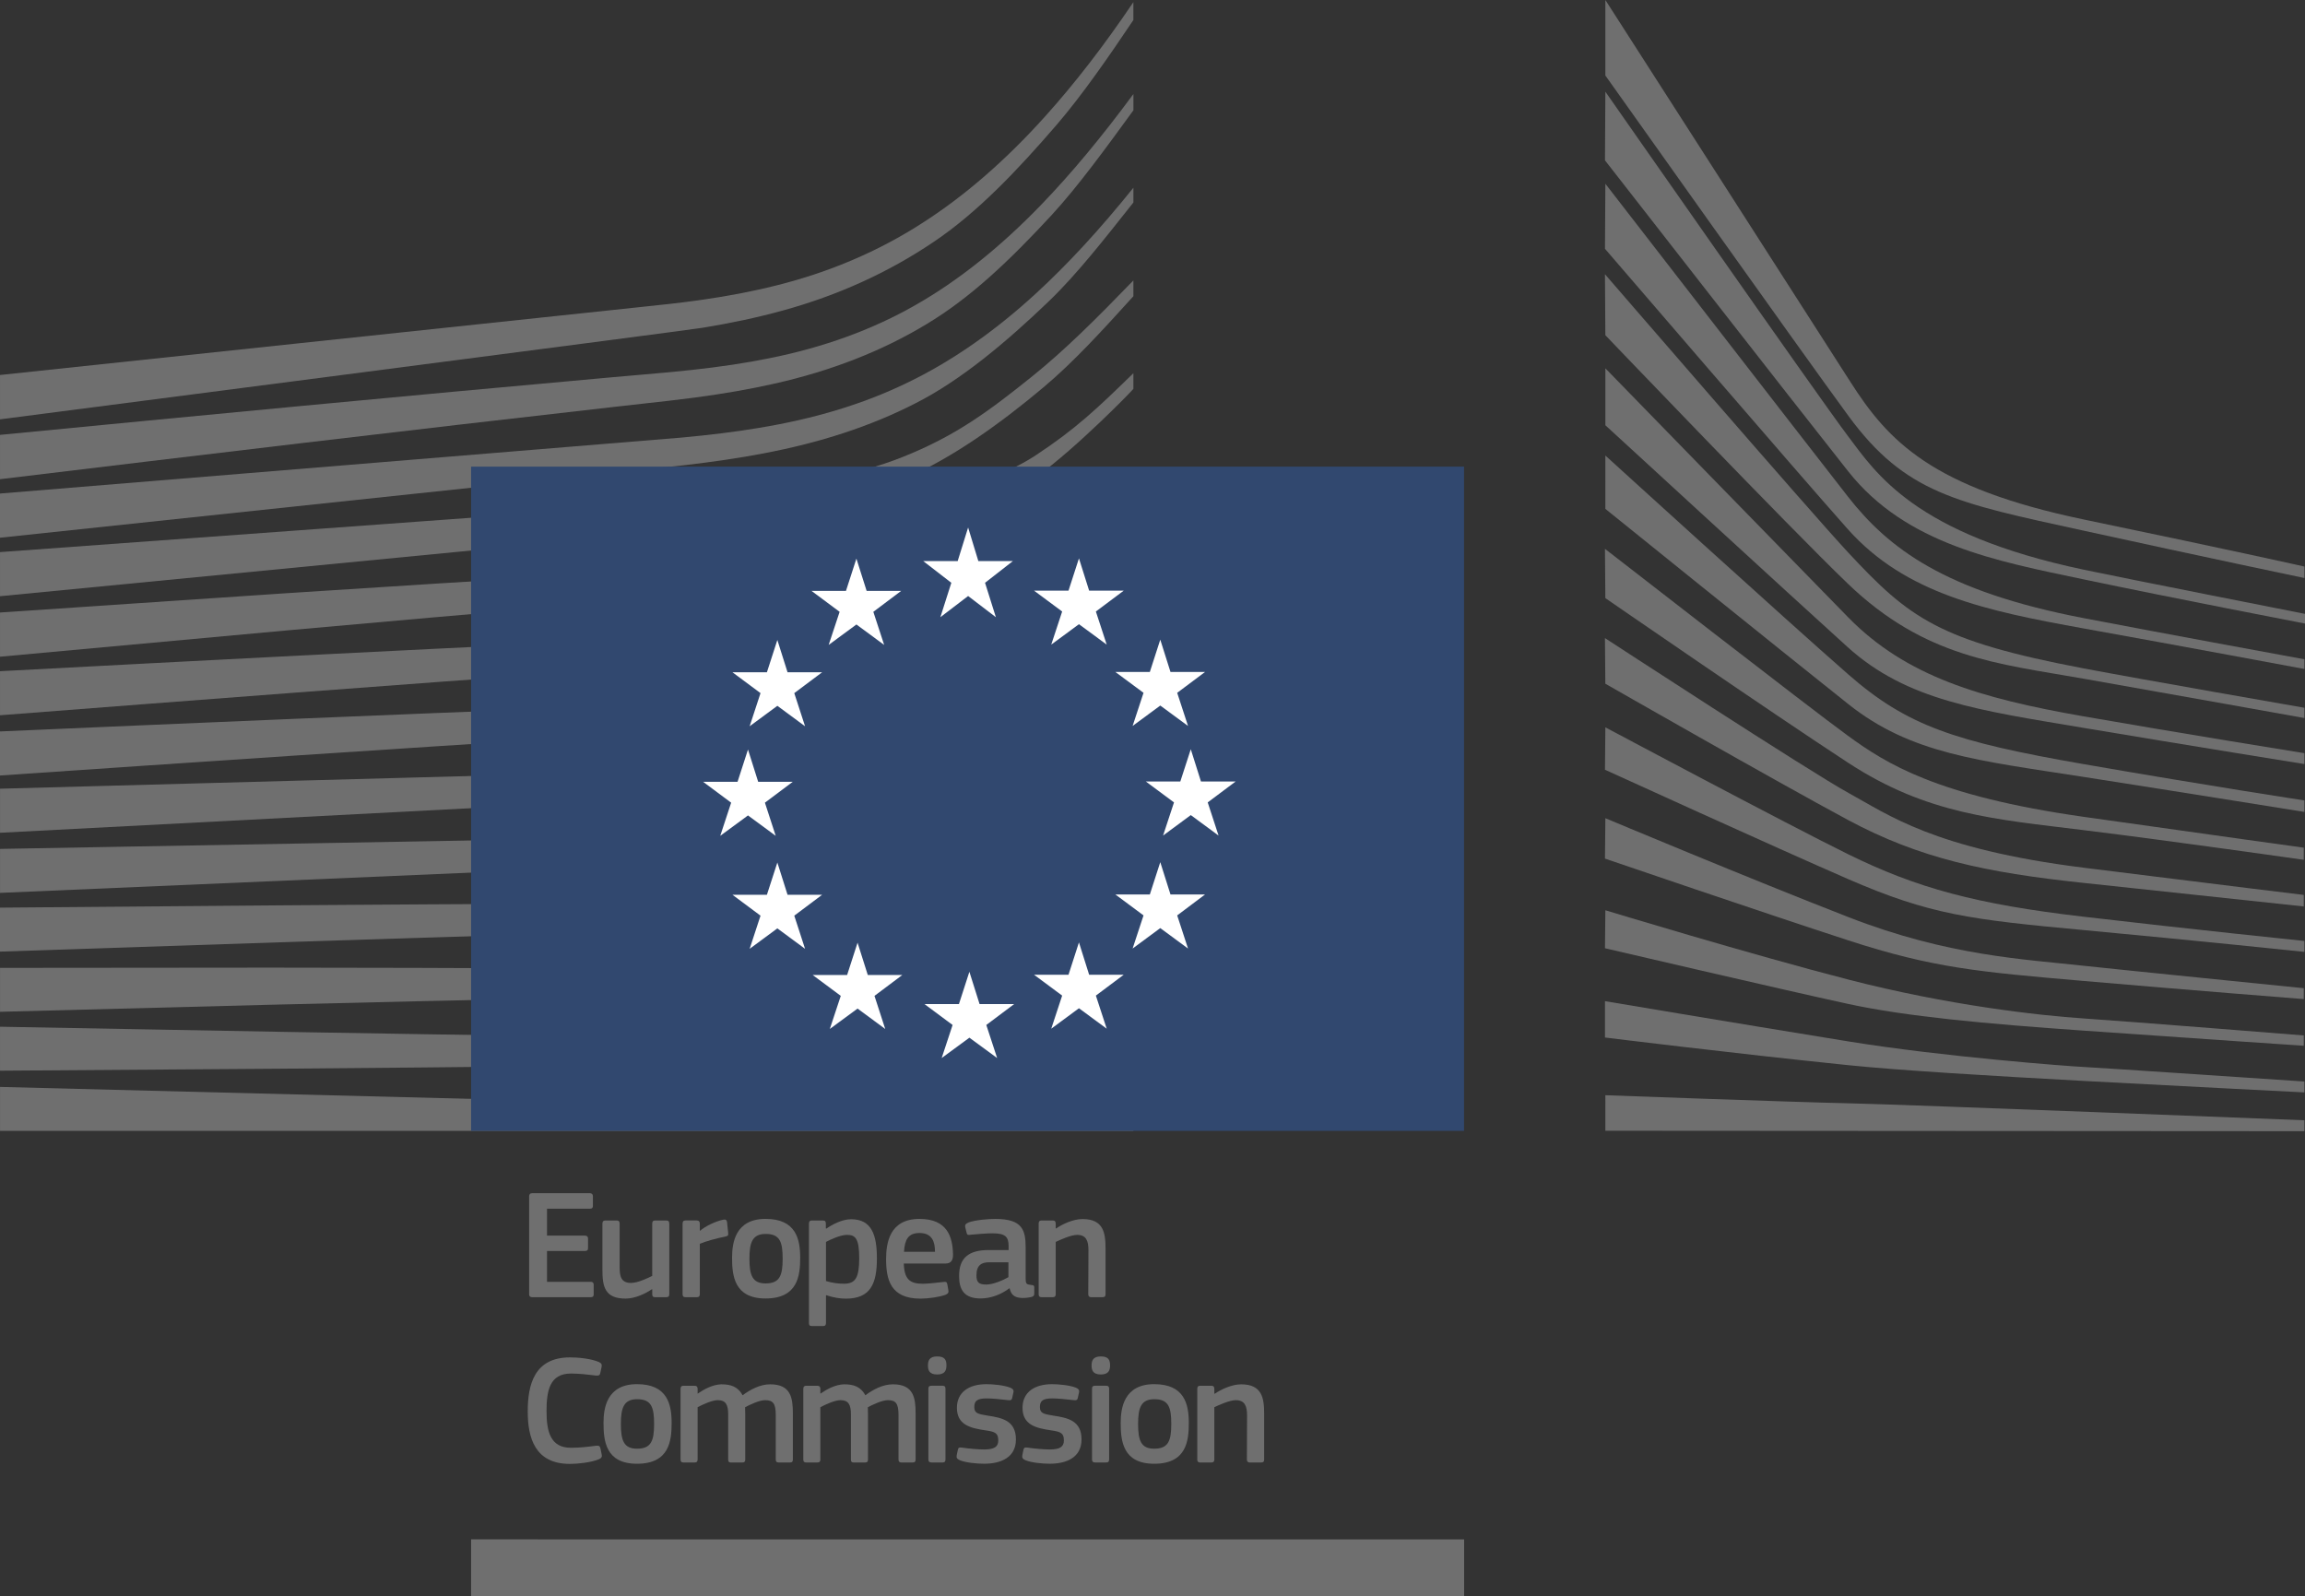 <?xml version="1.0" encoding="UTF-8" standalone="no"?>
<svg
   version="1.1"
   width="300"
   height="207.724"
   id="svg15656"
   sodipodi:docname="european_commission_grey.svg"
   inkscape:version="1.1.2 (0a00cf5339, 2022-02-04)"
   inkscape:export-filename="/home/viktor/rasinstitute/websites/ras_institute_website/static/images/logos/european_commission.png"
   inkscape:export-xdpi="63.777077"
   inkscape:export-ydpi="63.777077"
   xmlns:inkscape="http://www.inkscape.org/namespaces/inkscape"
   xmlns:sodipodi="http://sodipodi.sourceforge.net/DTD/sodipodi-0.dtd"
   xmlns="http://www.w3.org/2000/svg"
   xmlns:svg="http://www.w3.org/2000/svg"
   xmlns:rdf="http://www.w3.org/1999/02/22-rdf-syntax-ns#"
   xmlns:cc="http://creativecommons.org/ns#"
   xmlns:dc="http://purl.org/dc/elements/1.1/">
  <rect width="100%" height="100%" fill="#333333" stroke="none"/>
  <sodipodi:namedview
     pagecolor="#ffffff"
     bordercolor="#666666"
     borderopacity="1"
     objecttolerance="10"
     gridtolerance="10"
     guidetolerance="10"
     inkscape:pageopacity="0"
     inkscape:pageshadow="2"
     inkscape:window-width="3766"
     inkscape:window-height="2096"
     id="namedview66"
     showgrid="false"
     inkscape:zoom="3.6514148"
     inkscape:cx="138.43949"
     inkscape:cy="125.84163"
     inkscape:window-x="0"
     inkscape:window-y="0"
     inkscape:window-maximized="1"
     inkscape:current-layer="svg15656"
     inkscape:document-rotation="0"
     inkscape:pagecheckerboard="0" />
  <defs
     id="defs15658" />
  <path
     d="m 0.003,54.577 c 0,0 88.885,-11.503 91.393,-11.91 3.849,-0.628 7.263,-1.364 10.45,-2.242 7.189,-1.97 13.807,-4.976 19.665,-8.938 5.621,-3.764 10.846,-9.244 16.026,-15.256 3.289,-3.827 6.748,-8.814 9.974,-13.625 V 0.279 c -3.827,5.666 -7.597,10.552 -11.474,14.859 -5.14,5.723 -10.529,10.399 -16.026,13.908 -5.672,3.657 -12.052,6.38 -18.975,8.106 -3.102,0.781 -6.419,1.415 -10.155,1.936 -2.457,0.345 -4.993,0.611 -7.444,0.866 -0.979,0.108 -83.434,8.853 -83.434,8.853 z"
     id="path5555"
     style="fill:#7e7e7e;fill-opacity:0.8;fill-rule:nonzero;stroke:none;stroke-width:4.529" />
  <path
     d="m 119.2,39.674 c -5.565,3.198 -11.989,5.542 -19.099,6.957 -3.034,0.617 -6.346,1.115 -10.116,1.523 -2.219,0.243 -4.449,0.436 -6.685,0.628 -1.206,0.102 -2.411,0.209 -3.617,0.317 -27.24,2.445 -54.338,5.044 -79.681,7.5 v 5.768 C 25.543,59.289 52.833,56.023 80.062,52.943 c 1.211,-0.141 2.423,-0.277 3.634,-0.408 2.23,-0.244 4.466,-0.492 6.702,-0.787 3.878,-0.515 7.268,-1.11 10.365,-1.811 7.387,-1.653 14.056,-4.257 19.824,-7.75 5.729,-3.436 10.789,-8.253 16.235,-14.141 3.391,-3.663 7.161,-8.836 10.693,-13.693 v -2.117 c -4.161,5.638 -8.106,10.376 -12.006,14.418 -5.315,5.508 -10.801,9.884 -16.309,13.02"
     id="path5559"
     style="fill:#7e7e7e;fill-opacity:0.8;fill-rule:nonzero;stroke:none;stroke-width:4.529" />
  <path
     d="m 134.755,38.262 c -5.423,4.976 -11.084,8.887 -16.829,11.627 -5.621,2.712 -11.905,4.614 -19.224,5.814 -3.017,0.504 -6.3,0.911 -10.031,1.251 L 0.001,64.234 v 5.751 L 78.821,61.624 89.016,60.554 c 3.844,-0.447 7.195,-0.945 10.24,-1.523 7.58,-1.432 14.084,-3.566 19.875,-6.533 5.921,-2.995 11.837,-7.976 17.339,-13.252 3.691,-3.538 7.246,-8.106 11.044,-12.895 V 24.433 c -4.387,5.457 -8.576,9.997 -12.759,13.829"
     id="path5563"
     style="fill:#7e7e7e;fill-opacity:0.8;fill-rule:nonzero;stroke:none;stroke-width:4.529" />
  <path
     d="m 113.315,68.137 c -5.163,2.887 -9.023,4.551 -16.394,5.321 -4.455,0.481 -9.035,0.708 -13.467,0.928 -2.14,0.107 -4.285,0.215 -6.431,0.351 -13.393,0.764 -26.549,1.613 -39.971,2.485 L 0.003,79.719 V 85.471 L 37.427,82.04 C 49.518,80.953 63.568,79.702 77.284,78.581 l 9.974,-0.77 c 3.895,-0.3 7.087,-0.617 10.042,-1.002 7.585,-0.979 14.067,-2.513 19.807,-4.681 6.182,-2.31 12.012,-5.899 17.848,-10.121 5.264,-3.804 12.55,-11.305 12.556,-11.401 v -2.032 c -4.761,4.642 -7.5,7.251 -12.714,10.687 -6.232,4.104 -16.852,6.289 -21.483,8.876"
     id="path5567"
     style="fill:#7e7e7e;fill-opacity:0.8;fill-rule:nonzero;stroke:none;stroke-width:4.529" />
  <path
     d="m 115.2,79.071 c -5.593,1.642 -11.888,2.751 -19.247,3.391 -2.983,0.26 -6.199,0.459 -9.833,0.606 l -9.918,0.436 C 51.561,84.646 27.033,85.925 0.003,87.358 V 93.092 C 25.828,91.094 51.131,89.152 76.429,87.352 l 9.884,-0.674 c 3.821,-0.255 6.985,-0.526 9.963,-0.86 7.54,-0.843 13.993,-2.145 19.722,-3.98 6.346,-2.01 12.533,-4.925 18.386,-8.661 4.319,-2.751 8.644,-6.034 13.127,-9.946 v -0.102 c -4.942,4.217 -9.652,5.157 -14.344,7.987 -5.751,3.487 -11.797,6.159 -17.967,7.953"
     id="path5571"
     style="fill:#7e7e7e;fill-opacity:0.8;fill-rule:nonzero;stroke:none;stroke-width:4.529" />
  <path
     d="m 114.285,88.602 c -5.632,1.319 -11.74,2.162 -19.218,2.666 -2.881,0.192 -5.983,0.334 -9.759,0.453 l -9.821,0.351 C 50.737,93.006 25.643,94.082 -4.069257e-5,95.197 v 5.734 C 25.479,99.193 50.471,97.501 75.679,95.927 l 9.799,-0.589 c 3.844,-0.221 6.974,-0.442 9.855,-0.708 7.614,-0.702 13.846,-1.727 19.609,-3.215 6.465,-1.664 12.748,-4.11 18.675,-7.257 4.585,-2.428 9.159,-5.349 13.897,-8.87 v -2.451 c -5.123,3.696 -10.037,6.714 -14.95,9.17 -5.825,2.915 -11.972,5.134 -18.279,6.595"
     id="path5575"
     style="fill:#7e7e7e;fill-opacity:0.8;fill-rule:nonzero;stroke:none;stroke-width:4.529" />
  <path
     d="m 113.446,97.947 c -5.655,1.036 -11.74,1.698 -19.162,2.077 -2.791,0.147 -5.78,0.249 -9.686,0.34 l -84.594,2.287 v 5.734 l 75.011,-3.917 9.72,-0.492 c 3.793,-0.181 6.895,-0.362 9.765,-0.583 7.523,-0.577 13.71,-1.404 19.473,-2.61 6.544,-1.359 12.895,-3.34 18.873,-5.887 4.817,-2.044 9.64,-4.534 14.667,-7.563 V 85.03 c -5.366,3.125 -10.472,5.627 -15.544,7.636 -5.893,2.344 -12.125,4.121 -18.522,5.281"
     id="path5579"
     style="fill:#7e7e7e;fill-opacity:0.8;fill-rule:nonzero;stroke:none;stroke-width:4.529" />
  <path
     d="m 112.782,107.333 c -10.382,1.387 -21.064,1.545 -31.4,1.698 -2.366,0.032 -4.738,0.068 -7.104,0.119 l -74.275,1.336 v 5.723 L 74.408,113.005 c 2.355,-0.107 4.721,-0.204 7.087,-0.294 10.404,-0.419 21.166,-0.849 31.689,-2.519 6.657,-1.047 13.065,-2.604 19.048,-4.614 4.953,-1.659 10.082,-3.804 15.278,-6.34 v -2.196 c -5.463,2.542 -10.835,4.659 -15.992,6.244 -5.91,1.823 -12.21,3.187 -18.737,4.047"
     id="path5583"
     style="fill:#7e7e7e;fill-opacity:0.8;fill-rule:nonzero;stroke:none;stroke-width:4.529" />
  <path
     d="m 112.192,116.777 c -9.725,0.804 -19.677,0.804 -29.306,0.804 -2.995,0 -5.989,0 -8.984,0.023 -24.607,0.108 -49.016,0.312 -73.901,0.526 v 5.723 C 23.703,123.049 48.843,122.212 73.988,121.464 c 2.983,-0.102 5.966,-0.175 8.955,-0.255 9.68,-0.243 19.688,-0.492 29.515,-1.557 6.861,-0.736 13.11,-1.817 19.094,-3.295 5.219,-1.285 10.58,-2.995 15.963,-5.049 v -2.106 c -5.559,1.993 -11.095,3.623 -16.49,4.812 -5.927,1.308 -12.086,2.208 -18.833,2.762"
     id="path5587"
     style="fill:#7e7e7e;fill-opacity:0.8;fill-rule:nonzero;stroke:none;stroke-width:4.529" />
  <path
     d="m 111.816,126.088 c -4.053,0.159 -8.44,0.238 -13.416,0.238 -1.879,0 -3.764,-0.009 -5.638,-0.027 l -19.145,-0.232 c -13.059,-0.097 -26.073,-0.119 -38.284,-0.13 l -35.329,0.032 v 5.717 l 35.414,-0.923 c 12.165,-0.3 25.213,-0.611 38.238,-0.843 l 19.128,-0.255 c 5.248,-0.079 12.171,-0.238 19.184,-0.696 6.872,-0.447 13.127,-1.132 19.122,-2.089 5.395,-0.86 10.908,-2.021 16.422,-3.43 v -2.027 c -5.666,1.302 -11.299,2.349 -16.761,3.079 -5.961,0.798 -12.154,1.313 -18.935,1.585"
     id="path5591"
     style="fill:#7e7e7e;fill-opacity:0.8;fill-rule:nonzero;stroke:none;stroke-width:4.529" />
  <path
     d="M 92.54,135.084 73.463,134.88 C 49.122,134.535 24.809,134.094 0.003,133.629 v 5.723 C 23.677,139.2 48.754,139.018 73.48,138.741 l 19.088,-0.283 c 6.431,-0.113 12.731,-0.232 19.099,-0.442 13.116,-0.419 24.868,-1.342 35.844,-2.796 v -1.993 c -11.021,1.189 -22.785,1.811 -35.912,1.896 -6.346,0.057 -12.703,0.014 -19.06,-0.041"
     id="path5595"
     style="fill:#7e7e7e;fill-opacity:0.8;fill-rule:nonzero;stroke:none;stroke-width:4.529" />
  <path
     d="M 147.513,145.205 0.005,141.463 v 5.723 H 147.513 Z"
     id="path5599"
     style="fill:#7e7e7e;fill-opacity:0.8;fill-rule:nonzero;stroke:none;stroke-width:4.529" />
  <path
     d="m 134.231,49.073 c -5.604,4.5 -9.929,7.699 -16.79,10.421 -5.972,2.378 -12.386,3.346 -19.716,4.347 -4.715,0.662 -9.646,1.636 -14.356,1.953 -1.936,0.13 -3.872,0.255 -5.802,0.408 L 0.003,71.857 v 5.74 L 77.878,70.046 87.977,69.1 c 3.742,-0.357 7.07,-0.764 10.161,-1.268 7.546,-1.211 14.05,-3.057 19.881,-5.655 6.046,-2.666 12.165,-7.036 17.854,-11.82 3.866,-3.249 7.591,-7.336 11.639,-11.803 v -2.055 c -4.897,5.061 -8.961,9.108 -13.28,12.573"
     id="path5603"
     style="fill:#7e7e7e;fill-opacity:0.8;fill-rule:nonzero;stroke:none;stroke-width:4.529" />
  <path
     d="M 190.549,60.731 H 61.314 V 147.182 H 190.549 Z"
     id="path5607"
     style="fill:#31486f;fill-opacity:1;fill-rule:nonzero;stroke:none;stroke-width:4.529"
     inkscape:export-xdpi="200"
     inkscape:export-ydpi="200" />
  <path
     d="m 127.333,73.025 h 4.495 l -3.623,2.825 1.41,4.478 -3.612,-2.757 -3.612,2.757 1.427,-4.478 -3.657,-2.825 h 4.483 l 1.359,-4.37 z"
     id="path5611"
     style="fill:#ffffff;fill-opacity:1;fill-rule:nonzero;stroke:none;stroke-width:4.529" />
  <path
     d="m 127.492,130.678 h 4.506 l -3.629,2.723 1.41,4.302 -3.612,-2.649 -3.606,2.649 1.421,-4.302 -3.663,-2.723 h 4.489 l 1.359,-4.2 z"
     id="path5615"
     style="fill:#ffffff;fill-opacity:1;fill-rule:nonzero;stroke:none;stroke-width:4.529" />
  <path
     d="m 141.753,126.86 h 4.506 l -3.629,2.717 1.41,4.308 -3.612,-2.661 -3.606,2.661 1.421,-4.308 -3.663,-2.717 h 4.489 l 1.359,-4.206 z"
     id="path5619"
     style="fill:#ffffff;fill-opacity:1;fill-rule:nonzero;stroke:none;stroke-width:4.529" />
  <path
     d="m 141.753,76.871 h 4.506 l -3.629,2.717 1.41,4.308 -3.612,-2.655 -3.606,2.655 1.421,-4.308 -3.663,-2.717 h 4.489 l 1.359,-4.2 z"
     id="path5623"
     style="fill:#ffffff;fill-opacity:1;fill-rule:nonzero;stroke:none;stroke-width:4.529" />
  <path
     d="m 152.342,87.458 h 4.495 l -3.623,2.712 1.41,4.313 -3.612,-2.655 -3.6,2.655 1.421,-4.313 -3.663,-2.712 h 4.483 l 1.359,-4.206 z"
     id="path5627"
     style="fill:#ffffff;fill-opacity:1;fill-rule:nonzero;stroke:none;stroke-width:4.529" />
  <path
     d="m 152.342,116.417 h 4.495 l -3.623,2.723 1.41,4.313 -3.612,-2.661 -3.6,2.661 1.421,-4.313 -3.663,-2.723 h 4.483 l 1.359,-4.206 z"
     id="path5631"
     style="fill:#ffffff;fill-opacity:1;fill-rule:nonzero;stroke:none;stroke-width:4.529" />
  <path
     d="m 156.309,101.716 h 4.506 l -3.629,2.717 1.41,4.313 -3.612,-2.661 -3.606,2.661 1.421,-4.313 -3.663,-2.717 h 4.483 l 1.364,-4.2 z"
     id="path5635"
     style="fill:#ffffff;fill-opacity:1;fill-rule:nonzero;stroke:none;stroke-width:4.529" />
  <path
     d="m 112.794,76.906 h 4.495 l -3.623,2.723 1.41,4.308 -3.612,-2.661 -3.612,2.661 1.427,-4.308 -3.657,-2.723 h 4.483 l 1.359,-4.2 z"
     id="path5639"
     style="fill:#ffffff;fill-opacity:1;fill-rule:nonzero;stroke:none;stroke-width:4.529" />
  <path
     d="m 102.499,87.493 h 4.506 l -3.629,2.717 1.404,4.313 -3.606,-2.661 -3.606,2.661 1.415,-4.313 -3.657,-2.717 h 4.489 l 1.359,-4.2 z"
     id="path5643"
     style="fill:#ffffff;fill-opacity:1;fill-rule:nonzero;stroke:none;stroke-width:4.529" />
  <path
     d="m 98.678,101.752 h 4.5 l -3.623,2.717 1.404,4.314 -3.606,-2.655 -3.612,2.655 1.421,-4.314 -3.651,-2.717 h 4.483 l 1.359,-4.2 z"
     id="path5647"
     style="fill:#ffffff;fill-opacity:1;fill-rule:nonzero;stroke:none;stroke-width:4.529" />
  <path
     d="m 102.499,116.452 h 4.506 l -3.629,2.723 1.404,4.314 -3.606,-2.661 -3.606,2.661 1.415,-4.314 -3.657,-2.723 h 4.489 l 1.359,-4.195 z"
     id="path5651"
     style="fill:#ffffff;fill-opacity:1;fill-rule:nonzero;stroke:none;stroke-width:4.529" />
  <path
     d="m 112.944,126.896 h 4.495 l -3.623,2.717 1.398,4.308 -3.6,-2.655 -3.612,2.655 1.427,-4.308 -3.657,-2.717 h 4.483 l 1.359,-4.206 z"
     id="path5655"
     style="fill:#ffffff;fill-opacity:1;fill-rule:nonzero;stroke:none;stroke-width:4.529" />
  <path
     d="M 61.314,207.724 H 190.56 v -7.376 H 61.314 Z"
     id="path5657"
     style="fill:#7e7e7e;fill-opacity:0.8;fill-rule:nonzero;stroke:none;stroke-width:4.529" />
  <path
     d="m 208.941,-6.6084158e-6 c 0,0 26.945,41.963 31.876,49.679 4.925,7.71 10.557,13.812 30.494,17.956 19.937,4.144 28.615,6.102 28.615,6.102 v 1.494 c 0,0 -12.669,-2.649 -28.972,-6.216 -16.297,-3.566 -22.96,-4.772 -30.393,-14.905 -6.187,-8.435 -31.621,-44.284 -31.621,-44.284 z"
     id="path5661"
     style="fill:#7e7e7e;fill-opacity:0.8;fill-rule:nonzero;stroke:none;stroke-width:4.529" />
  <path
     d="m 208.941,11.932 c 0,0 27.845,39.891 31.542,44.782 3.696,4.891 8.672,12.771 30.681,17.424 5.683,1.2 28.836,5.757 28.836,5.757 v 1.262 c 0,0 -17.594,-3.391 -28.836,-5.757 -11.248,-2.366 -23.062,-4.523 -30.602,-14.033 -6.85,-8.638 -31.672,-40.497 -31.672,-40.497 l 0.051,-8.938 z"
     id="path5665"
     style="fill:#7e7e7e;fill-opacity:0.8;fill-rule:nonzero;stroke:none;stroke-width:4.529" />
  <path
     d="m 208.941,23.916 c 0,0 26.238,33.902 31.542,40.684 5.298,6.776 12.606,12.374 30.681,15.844 10.421,2.004 28.757,5.361 28.757,5.361 v 1.262 c 0,0 -16.065,-2.995 -28.757,-5.281 -12.691,-2.287 -23.169,-4.5 -30.681,-12.929 -6.589,-7.399 -31.593,-36.478 -31.593,-36.478 l 0.051,-8.463 z"
     id="path5669"
     style="fill:#7e7e7e;fill-opacity:0.8;fill-rule:nonzero;stroke:none;stroke-width:4.529" />
  <path
     d="m 208.889,35.689 c 0,0 26.566,30.755 31.672,36.24 7.953,8.542 11.808,11.486 30.602,15.058 7.517,1.432 28.757,5.129 28.757,5.129 v 1.336 c 0,0 -17.588,-3.153 -28.757,-5.123 C 260,86.359 250.552,85.623 240.482,75.949 232.811,68.584 208.94,43.626 208.94,43.626 l -0.051,-7.936 z"
     id="path5673"
     style="fill:#7e7e7e;fill-opacity:0.8;fill-rule:nonzero;stroke:none;stroke-width:4.529" />
  <path
     d="m 208.941,47.936 c 0,0 24.528,25.196 31.621,32.43 7.523,7.67 17.163,10.512 30.523,12.85 12.754,2.23 28.836,4.812 28.836,4.812 v 1.415 c 0,0 -15.103,-2.423 -28.836,-4.727 C 257.618,92.453 248.193,91.196 240.483,84.227 233.577,77.989 208.941,55.346 208.941,55.346 Z"
     id="path5677"
     style="fill:#7e7e7e;fill-opacity:0.8;fill-rule:nonzero;stroke:none;stroke-width:4.529" />
  <path
     d="m 208.941,59.289 c 0,0 23.328,21.233 31.621,28.491 7.631,6.674 13.818,8.752 30.602,11.667 16.79,2.915 28.757,4.727 28.757,4.727 v 1.5 c 0,0 -15.182,-2.445 -28.836,-4.574 -13.654,-2.128 -22.354,-2.966 -30.523,-9.459 -9.425,-7.495 -31.621,-25.411 -31.621,-25.411 z"
     id="path5681"
     style="fill:#7e7e7e;fill-opacity:0.8;fill-rule:nonzero;stroke:none;stroke-width:4.529" />
  <path
     d="m 208.888,71.431 c 0,0 26.611,20.684 31.593,24.307 4.981,3.629 11.565,7.857 30.681,10.569 18.958,2.683 28.677,4.019 28.677,4.019 v 1.579 c 0,0 -17.186,-2.451 -28.677,-3.866 -11.486,-1.421 -20.294,-2.021 -30.602,-8.752 -10.037,-6.549 -31.621,-21.443 -31.621,-21.443 l -0.051,-6.414 z"
     id="path5685"
     style="fill:#7e7e7e;fill-opacity:0.8;fill-rule:nonzero;stroke:none;stroke-width:4.529" />
  <path
     d="m 208.888,83.047 c 0,0 26.69,17.424 31.751,20.186 5.066,2.757 11.01,7.251 30.523,9.697 19.518,2.44 28.677,3.544 28.677,3.544 v 1.5 c 0,0 -16.144,-1.732 -28.757,-3.074 -12.612,-1.342 -21.205,-3.153 -30.602,-8.202 -9.397,-5.044 -31.542,-17.712 -31.542,-17.712 l -0.051,-5.938 z"
     id="path5689"
     style="fill:#7e7e7e;fill-opacity:0.8;fill-rule:nonzero;stroke:none;stroke-width:4.529" />
  <path
     d="m 208.941,94.662 c 0,0 23.622,12.595 31.621,16.529 8.916,4.387 16.626,6.493 30.602,8.118 13.722,1.608 28.757,3.159 28.757,3.159 v 1.421 c 0,0 -13.903,-1.46 -28.757,-2.842 -14.724,-1.364 -19.971,-1.998 -30.602,-6.623 -9.51,-4.132 -31.672,-14.242 -31.672,-14.242 l 0.051,-5.519 z"
     id="path5693"
     style="fill:#7e7e7e;fill-opacity:0.8;fill-rule:nonzero;stroke:none;stroke-width:4.529" />
  <path
     d="m 208.941,106.488 c 0,0 18.584,7.801 31.7,12.901 12.907,5.021 22.762,5.446 30.602,6.312 3.453,0.38 28.598,2.915 28.598,2.915 v 1.415 c 0,0 -15.024,-1.177 -28.677,-2.361 -13.654,-1.183 -19.547,-1.681 -30.602,-5.281 -11.191,-3.64 -31.672,-10.642 -31.672,-10.642 l 0.051,-5.259 z"
     id="path5697"
     style="fill:#7e7e7e;fill-opacity:0.8;fill-rule:nonzero;stroke:none;stroke-width:4.529" />
  <path
     d="m 208.941,118.472 c 0,0 18.85,5.729 31.7,9.04 12.85,3.312 24.658,4.653 30.602,5.044 5.944,0.396 28.598,2.208 28.598,2.208 v 1.342 c 0,0 -12.85,-0.86 -28.677,-1.97 -12.799,-0.894 -23.079,-1.84 -30.602,-3.47 -8.338,-1.806 -31.672,-7.251 -31.672,-7.251 l 0.051,-4.942 z"
     id="path5701"
     style="fill:#7e7e7e;fill-opacity:0.8;fill-rule:nonzero;stroke:none;stroke-width:4.529" />
  <path
     d="m 208.889,130.299 c 0,0 15.465,2.61 31.751,5.253 12.21,1.987 28.757,3.238 30.523,3.312 1.766,0.079 28.757,1.896 28.757,1.896 v 1.415 c 0,0 -17.271,-0.872 -28.757,-1.494 -11.961,-0.651 -23.849,-1.359 -30.602,-2.049 -15.126,-1.551 -31.672,-3.6 -31.672,-3.6 z"
     id="path5705"
     style="fill:#7e7e7e;fill-opacity:0.8;fill-rule:nonzero;stroke:none;stroke-width:4.529" />
  <path
     d="m 208.941,142.543 c 0,0 24.313,0.894 31.7,1.053 7.387,0.159 59.279,2.208 59.279,2.208 v 1.421 l -90.98,-0.057 z"
     id="path5709"
     style="fill:#7e7e7e;fill-opacity:0.8;fill-rule:nonzero;stroke:none;stroke-width:4.529" />
  <path
     d="m 68.869,155.703 c 0,-0.266 0.125,-0.408 0.408,-0.408 h 7.5 c 0.244,0 0.391,0.141 0.391,0.385 v 1.268 c 0,0.244 -0.102,0.368 -0.408,0.368 h -5.565 v 3.504 h 4.931 c 0.266,0 0.408,0.125 0.408,0.368 v 1.262 c 0,0.244 -0.102,0.368 -0.408,0.368 h -4.931 v 4.013 h 5.706 c 0.243,0 0.368,0.125 0.368,0.391 v 1.24 c 0,0.266 -0.102,0.368 -0.391,0.368 h -7.602 c -0.283,0 -0.408,-0.125 -0.408,-0.368 V 155.703 Z"
     id="path5713"
     style="fill:#7e7e7e;fill-opacity:0.8;fill-rule:nonzero;stroke:none;stroke-width:4.529" />
  <path
     d="m 86.723,168.832 h -1.449 c -0.306,0 -0.385,-0.141 -0.385,-0.385 v -0.634 l -0.041,-0.023 c -0.798,0.555 -2.185,1.223 -3.425,1.223 -2.751,0 -3.017,-1.63 -3.017,-3.77 v -5.995 c 0,-0.243 0.102,-0.402 0.385,-0.402 h 1.489 c 0.266,0 0.368,0.141 0.368,0.402 v 5.729 c 0,1.228 0.243,1.998 1.489,1.998 0.877,0 2.219,-0.651 2.751,-0.917 v -6.81 c 0,-0.243 0.079,-0.402 0.385,-0.402 h 1.449 c 0.283,0 0.385,0.141 0.385,0.402 v 9.199 c 0,0.26 -0.102,0.385 -0.385,0.385"
     id="path5717"
     style="fill:#7e7e7e;fill-opacity:0.8;fill-rule:nonzero;stroke:none;stroke-width:4.529" />
  <path
     d="m 91.081,168.445 c 0,0.244 -0.102,0.385 -0.385,0.385 h -1.472 c -0.283,0 -0.385,-0.119 -0.385,-0.385 v -9.193 c 0,-0.266 0.102,-0.408 0.385,-0.408 h 1.449 c 0.306,0 0.408,0.164 0.408,0.408 v 0.894 l 0.041,0.041 c 0.611,-0.566 2.061,-1.262 3.017,-1.443 0.266,-0.062 0.447,0 0.492,0.345 l 0.141,1.364 c 0.018,0.289 0.041,0.408 -0.39,0.492 -1.138,0.221 -2.587,0.628 -3.3,0.934 v 6.566 z"
     id="path5721"
     style="fill:#7e7e7e;fill-opacity:0.8;fill-rule:nonzero;stroke:none;stroke-width:4.529" />
  <path
     d="m 99.662,160.596 c -1.732,0 -2.123,1.104 -2.123,3.221 0,2.162 0.39,3.221 2.1,3.221 1.857,0 2.225,-1.042 2.225,-3.221 0,-2.162 -0.346,-3.221 -2.202,-3.221 m -0.023,8.401 c -4.093,0 -4.359,-3 -4.359,-5.321 0,-1.919 0.424,-5.038 4.359,-5.038 3.957,0 4.506,2.632 4.506,5.038 0,2.321 -0.283,5.321 -4.506,5.321"
     id="path5725"
     style="fill:#7e7e7e;fill-opacity:0.8;fill-rule:nonzero;stroke:none;stroke-width:4.529" />
  <path
     d="m 110.238,160.719 c -0.838,0 -2.123,0.589 -2.734,0.917 v 5.095 c 0.917,0.266 1.653,0.346 2.349,0.346 1.466,0 1.976,-0.753 1.976,-3.317 0,-2.593 -0.509,-3.04 -1.591,-3.04 m -0.164,8.299 c -0.674,0 -1.608,-0.125 -2.547,-0.453 l -0.023,0.023 v 3.589 c 0,0.221 -0.057,0.408 -0.385,0.408 h -1.449 c -0.322,0 -0.385,-0.141 -0.385,-0.408 v -12.924 c 0,-0.266 0.102,-0.408 0.385,-0.408 h 1.449 c 0.289,0 0.368,0.159 0.368,0.408 v 0.611 l 0.062,0.041 c 0.73,-0.509 2.038,-1.223 3.221,-1.223 2.666,0 3.362,2.015 3.362,5.095 0,3.323 -0.838,5.242 -4.059,5.242"
     id="path5729"
     style="fill:#7e7e7e;fill-opacity:0.8;fill-rule:nonzero;stroke:none;stroke-width:4.529" />
  <path
     d="m 117.655,162.92 h 4.036 c 0,-1.245 -0.328,-2.445 -2.015,-2.445 -1.511,0 -1.919,0.917 -2.021,2.445 m -0.023,1.528 c 0.062,2.061 0.798,2.632 2.468,2.632 0.736,0 1.874,-0.147 2.649,-0.226 0.368,-0.041 0.492,-0.041 0.555,0.346 l 0.119,0.674 c 0.062,0.306 0.023,0.47 -0.345,0.634 -0.798,0.306 -2.281,0.509 -3.283,0.509 -3.895,0 -4.466,-2.485 -4.466,-5.14 0,-1.976 0.368,-5.236 4.347,-5.236 3.646,0 4.297,2.366 4.359,4.563 0.023,0.736 -0.181,1.245 -0.996,1.245 h -5.406 z"
     id="path5733"
     style="fill:#7e7e7e;fill-opacity:0.8;fill-rule:nonzero;stroke:none;stroke-width:4.529" />
  <path
     d="m 131.248,164.285 h -2.485 c -1.019,0 -1.676,0.368 -1.676,1.715 0,0.894 0.306,1.183 1.268,1.183 0.877,0 2.117,-0.515 2.893,-0.962 z m 0.125,3.385 c -1.019,0.776 -2.389,1.325 -3.753,1.325 -2.162,0 -2.791,-1.183 -2.791,-2.893 -0.023,-2.389 1.262,-3.408 3.832,-3.408 h 2.61 v -0.526 c 0,-1.223 -0.453,-1.653 -2.123,-1.653 -0.674,0 -1.959,0.102 -2.774,0.181 -0.408,0.062 -0.509,0.041 -0.566,-0.243 l -0.187,-0.753 c -0.041,-0.266 0.023,-0.43 0.47,-0.611 0.877,-0.306 2.485,-0.447 3.447,-0.447 3.527,0 3.951,1.443 3.951,3.73 v 3.934 c 0,0.832 0.102,0.855 0.736,0.934 0.306,0.023 0.385,0.085 0.385,0.306 v 0.86 c 0,0.221 -0.141,0.362 -0.487,0.424 -0.328,0.062 -0.651,0.102 -0.957,0.102 -0.962,0 -1.551,-0.283 -1.755,-1.24 l -0.041,-0.023 z"
     id="path5737"
     style="fill:#7e7e7e;fill-opacity:0.8;fill-rule:nonzero;stroke:none;stroke-width:4.529" />
  <path
     d="m 143.497,168.832 h -1.466 c -0.266,0 -0.391,-0.125 -0.391,-0.385 l 0.023,-5.729 c 0,-1.206 -0.283,-1.998 -1.466,-1.998 -0.815,0 -2.242,0.651 -2.796,0.917 v 6.81 c 0,0.244 -0.102,0.385 -0.385,0.385 h -1.449 c -0.283,0 -0.385,-0.125 -0.385,-0.385 v -9.199 c 0,-0.26 0.102,-0.402 0.385,-0.402 h 1.449 c 0.283,0 0.385,0.141 0.385,0.402 v 0.617 c 0.023,0 0.045,0.018 0.062,0.018 0.753,-0.526 2.179,-1.223 3.425,-1.223 2.751,0 3,1.817 3,3.872 v 5.915 c 0,0.244 -0.085,0.385 -0.391,0.385"
     id="path5741"
     style="fill:#7e7e7e;fill-opacity:0.8;fill-rule:nonzero;stroke:none;stroke-width:4.529" />
  <path
     d="m 74.189,176.664 c 0.996,0 2.649,0.141 3.73,0.589 0.328,0.147 0.447,0.312 0.385,0.634 l -0.181,0.838 c -0.062,0.244 -0.164,0.346 -0.532,0.306 -0.996,-0.125 -2.219,-0.266 -3.278,-0.266 -2.774,0 -3.181,2.242 -3.181,4.891 0,2.672 0.509,4.772 3.181,4.772 1.177,0 2.179,-0.125 3.278,-0.266 0.391,-0.041 0.47,0.062 0.555,0.328 l 0.159,0.776 c 0.085,0.323 -0.018,0.509 -0.346,0.651 -0.996,0.424 -2.774,0.611 -3.77,0.611 -4.546,0 -5.502,-3.362 -5.502,-6.833 0,-3.481 0.855,-7.031 5.502,-7.031"
     id="path5745"
     style="fill:#7e7e7e;fill-opacity:0.8;fill-rule:nonzero;stroke:none;stroke-width:4.529" />
  <path
     d="m 82.931,182.107 c -1.732,0 -2.123,1.104 -2.123,3.221 0,2.162 0.391,3.221 2.1,3.221 1.857,0 2.225,-1.042 2.225,-3.221 0,-2.162 -0.346,-3.221 -2.202,-3.221 m -0.023,8.401 c -4.093,0 -4.359,-3 -4.359,-5.321 0,-1.919 0.424,-5.038 4.359,-5.038 3.957,0 4.506,2.632 4.506,5.038 0,2.321 -0.283,5.321 -4.506,5.321"
     id="path5749"
     style="fill:#7e7e7e;fill-opacity:0.8;fill-rule:nonzero;stroke:none;stroke-width:4.529" />
  <path
     d="m 102.824,190.343 h -1.466 c -0.288,0 -0.391,-0.125 -0.391,-0.385 v -5.791 c 0,-1.511 -0.362,-1.936 -1.387,-1.936 -0.753,0 -1.976,0.589 -2.604,0.917 0,0.204 0.018,0.572 0.018,1.036 v 5.774 c 0,0.244 -0.079,0.385 -0.385,0.385 h -1.489 c -0.266,0 -0.346,-0.125 -0.346,-0.385 v -5.893 c 0,-1.245 -0.328,-1.834 -1.347,-1.834 -0.713,0 -1.857,0.509 -2.632,0.917 v 6.81 c 0,0.244 -0.102,0.385 -0.385,0.385 h -1.466 c -0.266,0 -0.368,-0.125 -0.368,-0.385 v -9.199 c 0,-0.26 0.102,-0.402 0.368,-0.402 h 1.443 c 0.306,0 0.408,0.159 0.408,0.402 v 0.594 l 0.023,0.023 c 0.793,-0.555 1.913,-1.166 3.04,-1.206 1.177,0 2.157,0.244 2.791,1.427 1.019,-0.753 2.281,-1.427 3.589,-1.427 2.689,0 2.955,1.755 2.955,3.793 v 5.995 c 0,0.244 -0.085,0.385 -0.368,0.385"
     id="path5753"
     style="fill:#7e7e7e;fill-opacity:0.8;fill-rule:nonzero;stroke:none;stroke-width:4.529" />
  <path
     d="m 118.8,190.343 h -1.466 c -0.288,0 -0.391,-0.125 -0.391,-0.385 v -5.791 c 0,-1.511 -0.362,-1.936 -1.387,-1.936 -0.753,0 -1.976,0.589 -2.604,0.917 0,0.204 0.018,0.572 0.018,1.036 v 5.774 c 0,0.244 -0.079,0.385 -0.385,0.385 h -1.489 c -0.266,0 -0.346,-0.125 -0.346,-0.385 v -5.893 c 0,-1.245 -0.328,-1.834 -1.347,-1.834 -0.713,0 -1.857,0.509 -2.632,0.917 v 6.81 c 0,0.244 -0.102,0.385 -0.385,0.385 h -1.466 c -0.266,0 -0.368,-0.125 -0.368,-0.385 v -9.199 c 0,-0.26 0.102,-0.402 0.368,-0.402 h 1.443 c 0.306,0 0.408,0.159 0.408,0.402 v 0.594 l 0.023,0.023 c 0.792,-0.555 1.913,-1.166 3.04,-1.206 1.177,0 2.157,0.244 2.791,1.427 1.019,-0.753 2.281,-1.427 3.589,-1.427 2.689,0 2.955,1.755 2.955,3.793 v 5.995 c 0,0.244 -0.085,0.385 -0.368,0.385"
     id="path5757"
     style="fill:#7e7e7e;fill-opacity:0.8;fill-rule:nonzero;stroke:none;stroke-width:4.529" />
  <path
     d="m 123.056,189.956 c 0,0.221 -0.079,0.385 -0.368,0.385 h -1.449 c -0.283,0 -0.408,-0.119 -0.408,-0.385 v -9.216 c 0,-0.283 0.125,-0.385 0.408,-0.385 h 1.449 c 0.289,0 0.368,0.164 0.368,0.385 z m -1.081,-11.067 c -1.059,0 -1.2,-0.594 -1.2,-1.183 0,-0.651 0.221,-1.166 1.2,-1.166 1.002,0 1.206,0.47 1.206,1.166 0,0.628 -0.187,1.183 -1.206,1.183"
     id="path5761"
     style="fill:#7e7e7e;fill-opacity:0.8;fill-rule:nonzero;stroke:none;stroke-width:4.529" />
  <path
     d="m 128.11,190.506 c -1.019,0 -2.383,-0.141 -3.159,-0.447 -0.408,-0.164 -0.492,-0.351 -0.43,-0.674 l 0.141,-0.674 c 0.062,-0.328 0.204,-0.345 0.532,-0.306 0.894,0.141 2.202,0.244 2.893,0.244 1.308,0 1.84,-0.346 1.84,-1.16 0,-0.94 -0.351,-1.143 -1.636,-1.325 -1.998,-0.289 -3.747,-0.713 -3.747,-2.938 0,-2.015 1.545,-3.074 3.832,-3.074 0.832,0 2.242,0.119 3.096,0.447 0.346,0.141 0.492,0.306 0.43,0.611 l -0.164,0.73 c -0.062,0.289 -0.181,0.328 -0.549,0.289 -0.877,-0.102 -2.021,-0.226 -2.774,-0.226 -1.302,0 -1.608,0.368 -1.608,1.143 0,0.792 0.487,0.894 1.732,1.098 1.936,0.288 3.685,0.674 3.685,3.102 0,2.383 -2.015,3.159 -4.115,3.159"
     id="path5765"
     style="fill:#7e7e7e;fill-opacity:0.8;fill-rule:nonzero;stroke:none;stroke-width:4.529" />
  <path
     d="m 136.649,190.506 c -1.019,0 -2.383,-0.141 -3.159,-0.447 -0.408,-0.164 -0.492,-0.351 -0.43,-0.674 l 0.141,-0.674 c 0.062,-0.328 0.204,-0.345 0.532,-0.306 0.894,0.141 2.202,0.244 2.893,0.244 1.308,0 1.84,-0.346 1.84,-1.16 0,-0.94 -0.351,-1.143 -1.636,-1.325 -1.998,-0.289 -3.747,-0.713 -3.747,-2.938 0,-2.015 1.545,-3.074 3.832,-3.074 0.832,0 2.242,0.119 3.096,0.447 0.346,0.141 0.492,0.306 0.43,0.611 l -0.164,0.73 c -0.062,0.289 -0.181,0.328 -0.549,0.289 -0.877,-0.102 -2.021,-0.226 -2.774,-0.226 -1.302,0 -1.608,0.368 -1.608,1.143 0,0.792 0.487,0.894 1.732,1.098 1.936,0.288 3.685,0.674 3.685,3.102 0,2.383 -2.015,3.159 -4.115,3.159"
     id="path5769"
     style="fill:#7e7e7e;fill-opacity:0.8;fill-rule:nonzero;stroke:none;stroke-width:4.529" />
  <path
     d="m 144.353,189.956 c 0,0.221 -0.079,0.385 -0.368,0.385 h -1.449 c -0.283,0 -0.408,-0.119 -0.408,-0.385 v -9.216 c 0,-0.283 0.125,-0.385 0.408,-0.385 h 1.449 c 0.289,0 0.368,0.164 0.368,0.385 z m -1.081,-11.067 c -1.059,0 -1.2,-0.594 -1.2,-1.183 0,-0.651 0.221,-1.166 1.2,-1.166 1.002,0 1.206,0.47 1.206,1.166 0,0.628 -0.187,1.183 -1.206,1.183"
     id="path5773"
     style="fill:#7e7e7e;fill-opacity:0.8;fill-rule:nonzero;stroke:none;stroke-width:4.529" />
  <path
     d="m 150.242,182.107 c -1.732,0 -2.117,1.104 -2.117,3.221 0,2.162 0.385,3.221 2.094,3.221 1.857,0 2.225,-1.042 2.225,-3.221 0,-2.162 -0.346,-3.221 -2.202,-3.221 m -0.023,8.401 c -4.093,0 -4.359,-3 -4.359,-5.321 0,-1.919 0.424,-5.038 4.359,-5.038 3.957,0 4.506,2.632 4.506,5.038 0,2.321 -0.283,5.321 -4.506,5.321"
     id="path5777"
     style="fill:#7e7e7e;fill-opacity:0.8;fill-rule:nonzero;stroke:none;stroke-width:4.529" />
  <path
     d="m 164.142,190.343 h -1.466 c -0.266,0 -0.391,-0.125 -0.391,-0.385 l 0.023,-5.729 c 0,-1.206 -0.283,-1.998 -1.466,-1.998 -0.815,0 -2.242,0.651 -2.796,0.917 v 6.81 c 0,0.244 -0.102,0.385 -0.385,0.385 h -1.449 c -0.283,0 -0.385,-0.125 -0.385,-0.385 v -9.199 c 0,-0.26 0.102,-0.402 0.385,-0.402 h 1.449 c 0.283,0 0.385,0.141 0.385,0.402 v 0.617 c 0.023,0 0.041,0.018 0.062,0.018 0.753,-0.526 2.185,-1.223 3.425,-1.223 2.751,0 3,1.817 3,3.872 v 5.915 c 0,0.244 -0.085,0.385 -0.391,0.385"
     id="path5781"
     style="fill:#7e7e7e;fill-opacity:0.8;fill-rule:nonzero;stroke:none;stroke-width:4.529" />
</svg>
